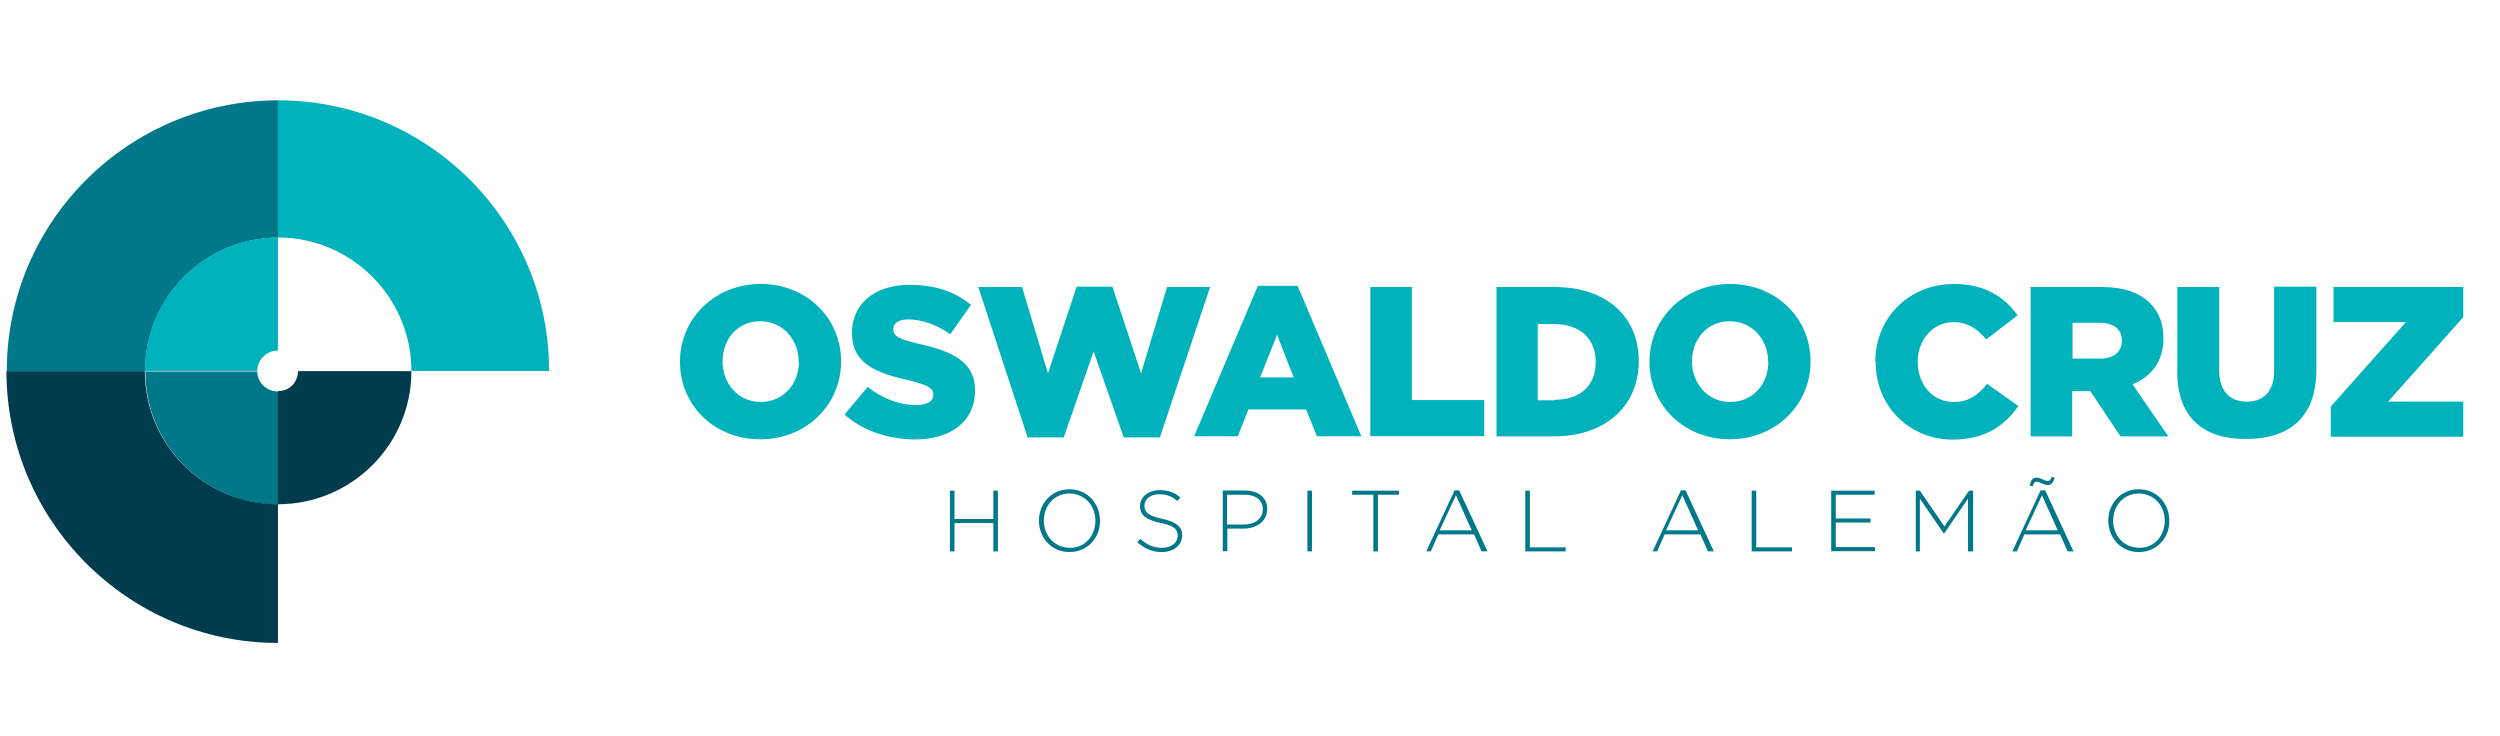 <?xml version="1.0" encoding="UTF-8"?>
<svg xmlns="http://www.w3.org/2000/svg" width="129" height="38" viewBox="0 0 129 38" fill="none">
  <path fill-rule="evenodd" clip-rule="evenodd" d="M7.49 19.149C7.49 15.352 10.561 12.263 14.358 12.263V5.176C6.641 5.176 0.35 11.423 0.35 19.149H7.49ZM106.687 28.451L106.302 27.576H104.456L104.071 28.451H103.835L105.296 25.301H105.532L106.993 28.451H106.705H106.687ZM105.366 25.555L104.526 27.366H106.18L105.366 25.555ZM105.655 25.03C105.561 25.03 105.444 24.979 105.336 24.933C105.243 24.892 105.156 24.855 105.095 24.855C104.981 24.855 104.937 24.916 104.885 25.091L104.727 25.056C104.806 24.723 104.92 24.645 105.095 24.645C105.188 24.645 105.305 24.695 105.413 24.742C105.506 24.782 105.594 24.82 105.655 24.82C105.768 24.82 105.812 24.758 105.865 24.61L106.022 24.645C105.943 24.933 105.83 25.03 105.655 25.03ZM53.609 26.866C53.609 27.724 54.23 28.485 55.184 28.485C56.138 28.485 56.777 27.724 56.759 26.866C56.759 26.009 56.138 25.247 55.184 25.247C54.23 25.247 53.609 26.009 53.609 26.866ZM55.184 25.466C55.963 25.466 56.523 26.087 56.523 26.866C56.523 27.645 55.98 28.284 55.202 28.266C54.423 28.266 53.863 27.645 53.863 26.866C53.863 26.087 54.406 25.466 55.184 25.466ZM51.256 26.989V28.451H51.492V25.318H51.256V26.779H49.252V25.318H49.016V28.451H49.252V26.989H51.256ZM59.954 28.486C59.447 28.486 59.062 28.311 58.685 27.979L58.843 27.803C59.193 28.119 59.508 28.267 59.972 28.267C60.435 28.267 60.768 27.996 60.768 27.646C60.768 27.314 60.593 27.121 59.876 26.981C59.114 26.823 58.825 26.57 58.825 26.106C58.825 25.642 59.254 25.292 59.84 25.292C60.287 25.292 60.602 25.406 60.908 25.677L60.751 25.852C60.462 25.599 60.164 25.502 59.814 25.502C59.35 25.502 59.053 25.773 59.053 26.088C59.053 26.421 59.228 26.613 59.972 26.771C60.689 26.928 61.004 27.182 61.004 27.628C60.987 28.136 60.558 28.486 59.954 28.486ZM63.332 27.277H64.163C64.802 27.277 65.388 26.927 65.388 26.262C65.388 25.658 64.907 25.308 64.225 25.308H63.096V28.441H63.332V27.277ZM64.207 25.527C64.776 25.527 65.161 25.781 65.161 26.288C65.161 26.752 64.758 27.067 64.172 27.067H63.315V25.527H64.207ZM67.461 28.451V25.318H67.698V28.451H67.461ZM71.101 28.451V25.528H72.186V25.318H69.771V25.528H70.865V28.451H71.101ZM76.448 28.45L76.064 27.575H74.217L73.832 28.45H73.596L75.057 25.3H75.293L76.755 28.45H76.466H76.448ZM75.127 25.554L74.287 27.365H75.941L75.127 25.554ZM78.705 25.318V28.451H80.787V28.241H78.941V25.318H78.705ZM88.129 28.45L87.744 27.575H85.898L85.513 28.45H85.277L86.738 25.3H86.974L88.435 28.45H88.147H88.129ZM86.808 25.554L85.968 27.365H87.622L86.808 25.554ZM90.386 25.318V28.451H92.468V28.241H90.622V25.318H90.386ZM94.49 28.442V25.318H96.73V25.528H94.726V26.753H96.52V26.963H94.726V28.232H96.747V28.442H94.49ZM101.55 25.73V28.451H101.559H101.813V25.318H101.603L100.334 27.164L99.065 25.318H98.855V28.451H99.065V25.73L100.308 27.541L101.55 25.73ZM108.787 26.866C108.787 27.724 109.409 28.485 110.362 28.485C111.316 28.485 111.955 27.724 111.937 26.866C111.937 26.009 111.316 25.247 110.362 25.247C109.409 25.247 108.787 26.009 108.787 26.866ZM110.362 25.466C111.141 25.466 111.701 26.087 111.701 26.866C111.701 27.645 111.159 28.284 110.38 28.266C109.601 28.266 109.041 27.645 109.041 26.866C109.041 26.087 109.584 25.466 110.362 25.466ZM13.274 19.168C13.274 19.736 13.755 20.2 14.341 20.2H14.35H14.368V26.036C10.57 26.036 7.499 22.965 7.499 19.168H13.274Z" fill="#007889"></path>
  <path fill-rule="evenodd" clip-rule="evenodd" d="M21.228 19.15C21.228 22.948 18.139 26.019 14.342 26.019V20.183C14.928 20.183 15.374 19.737 15.374 19.15H21.228ZM7.473 19.15C7.473 22.948 10.544 26.019 14.342 26.019V33.176C6.616 33.176 0.333 26.877 0.333 19.15H7.473Z" fill="#003B4E"></path>
  <path fill-rule="evenodd" clip-rule="evenodd" d="M14.343 12.254C18.14 12.254 21.229 15.352 21.229 19.141H28.334C28.334 11.423 22.069 5.176 14.343 5.176V12.254ZM35.088 18.677V18.66C35.088 16.437 36.882 14.652 39.253 14.652C41.624 14.652 43.4 16.42 43.4 18.642V18.66C43.4 20.882 41.607 22.667 39.235 22.667C36.838 22.667 35.088 20.9 35.088 18.677ZM41.213 18.677V18.66C41.213 17.549 40.417 16.577 39.227 16.577C38.037 16.577 37.284 17.531 37.284 18.642V18.66C37.284 19.771 38.081 20.742 39.253 20.742C40.417 20.742 41.222 19.806 41.222 18.677H41.213ZM43.584 21.381L44.774 19.964C45.535 20.568 46.393 20.9 47.285 20.9C47.846 20.9 48.16 20.708 48.16 20.375V20.358C48.16 20.043 47.907 19.868 46.857 19.614C45.221 19.247 43.961 18.774 43.961 17.182V17.164C43.961 15.72 45.089 14.697 46.935 14.697C48.239 14.697 49.272 15.047 50.103 15.729L49.035 17.243C48.336 16.753 47.557 16.482 46.874 16.482C46.349 16.482 46.096 16.692 46.096 16.972V16.989C46.096 17.339 46.367 17.497 47.434 17.75C49.202 18.135 50.313 18.704 50.313 20.148V20.165C50.313 21.74 49.071 22.677 47.198 22.677C45.816 22.659 44.529 22.23 43.575 21.39L43.584 21.381ZM52.737 14.81H50.48L53.026 22.571H54.89L56.43 18.135L57.987 22.571H59.851L62.441 14.81H60.218L58.88 19.264L57.401 14.792H55.555L54.076 19.264L52.737 14.81ZM64.908 14.748H66.956L70.246 22.51H67.953L67.393 21.127H64.418L63.876 22.51H61.618L64.908 14.748ZM66.754 19.473L65.897 17.277L65.022 19.473H66.754ZM72.853 14.809H70.709V22.509H76.589V20.645H72.853V14.809ZM77.228 14.809H80.203C82.968 14.809 84.561 16.402 84.561 18.624V18.642C84.561 20.864 82.942 22.518 80.159 22.518H77.219V14.809H77.228ZM80.221 20.628C81.507 20.628 82.338 19.928 82.338 18.686V18.668C82.338 17.443 81.481 16.726 80.221 16.726H79.346V20.654H80.221V20.637V20.628ZM85.112 18.66V18.677C85.112 20.9 86.888 22.667 89.259 22.667C91.63 22.667 93.424 20.882 93.424 18.66V18.642C93.424 16.42 91.648 14.652 89.277 14.652C86.906 14.652 85.112 16.437 85.112 18.66ZM91.237 18.66V18.677H91.245C91.245 19.806 90.467 20.742 89.277 20.742C88.104 20.742 87.308 19.771 87.308 18.66V18.642C87.308 17.531 88.061 16.577 89.25 16.577C90.44 16.577 91.237 17.549 91.237 18.66ZM96.766 18.677V18.66C96.766 16.402 98.499 14.652 100.835 14.652C102.41 14.652 103.425 15.317 104.108 16.271L102.489 17.514C102.043 16.971 101.535 16.621 100.8 16.621C99.733 16.621 98.954 17.54 98.954 18.66V18.677C98.954 19.823 99.715 20.742 100.8 20.742C101.596 20.742 102.086 20.375 102.533 19.806L104.151 20.952C103.434 21.967 102.436 22.685 100.73 22.685C98.551 22.667 96.784 20.996 96.784 18.677H96.766ZM108.439 14.809H104.799H104.782V22.518H106.925V20.182H107.862L109.419 22.518H111.887L110.04 19.832C111.012 19.429 111.633 18.651 111.633 17.46V17.443C111.633 16.682 111.397 16.096 110.95 15.649C110.425 15.124 109.629 14.809 108.439 14.809ZM109.489 17.592C109.489 18.16 109.06 18.511 108.343 18.511V18.502H106.943V16.655H108.343C109.043 16.655 109.489 16.971 109.489 17.574V17.592ZM112.35 19.15V14.81H114.511V19.088C114.511 20.2 115.071 20.725 115.928 20.725C116.786 20.725 117.346 20.217 117.346 19.132V14.792H119.525V19.071C119.525 21.565 118.107 22.65 115.902 22.65C113.706 22.667 112.341 21.556 112.341 19.15H112.35ZM124.145 16.62L120.269 20.978V22.535H127.103V20.724H123.227L127.103 16.367V14.809H120.409V16.62H124.145ZM7.474 19.14C7.474 15.351 10.545 12.254 14.342 12.254V18.09C13.765 18.09 13.275 18.553 13.275 19.14H7.474Z" fill="#00B2BB"></path>
</svg>
